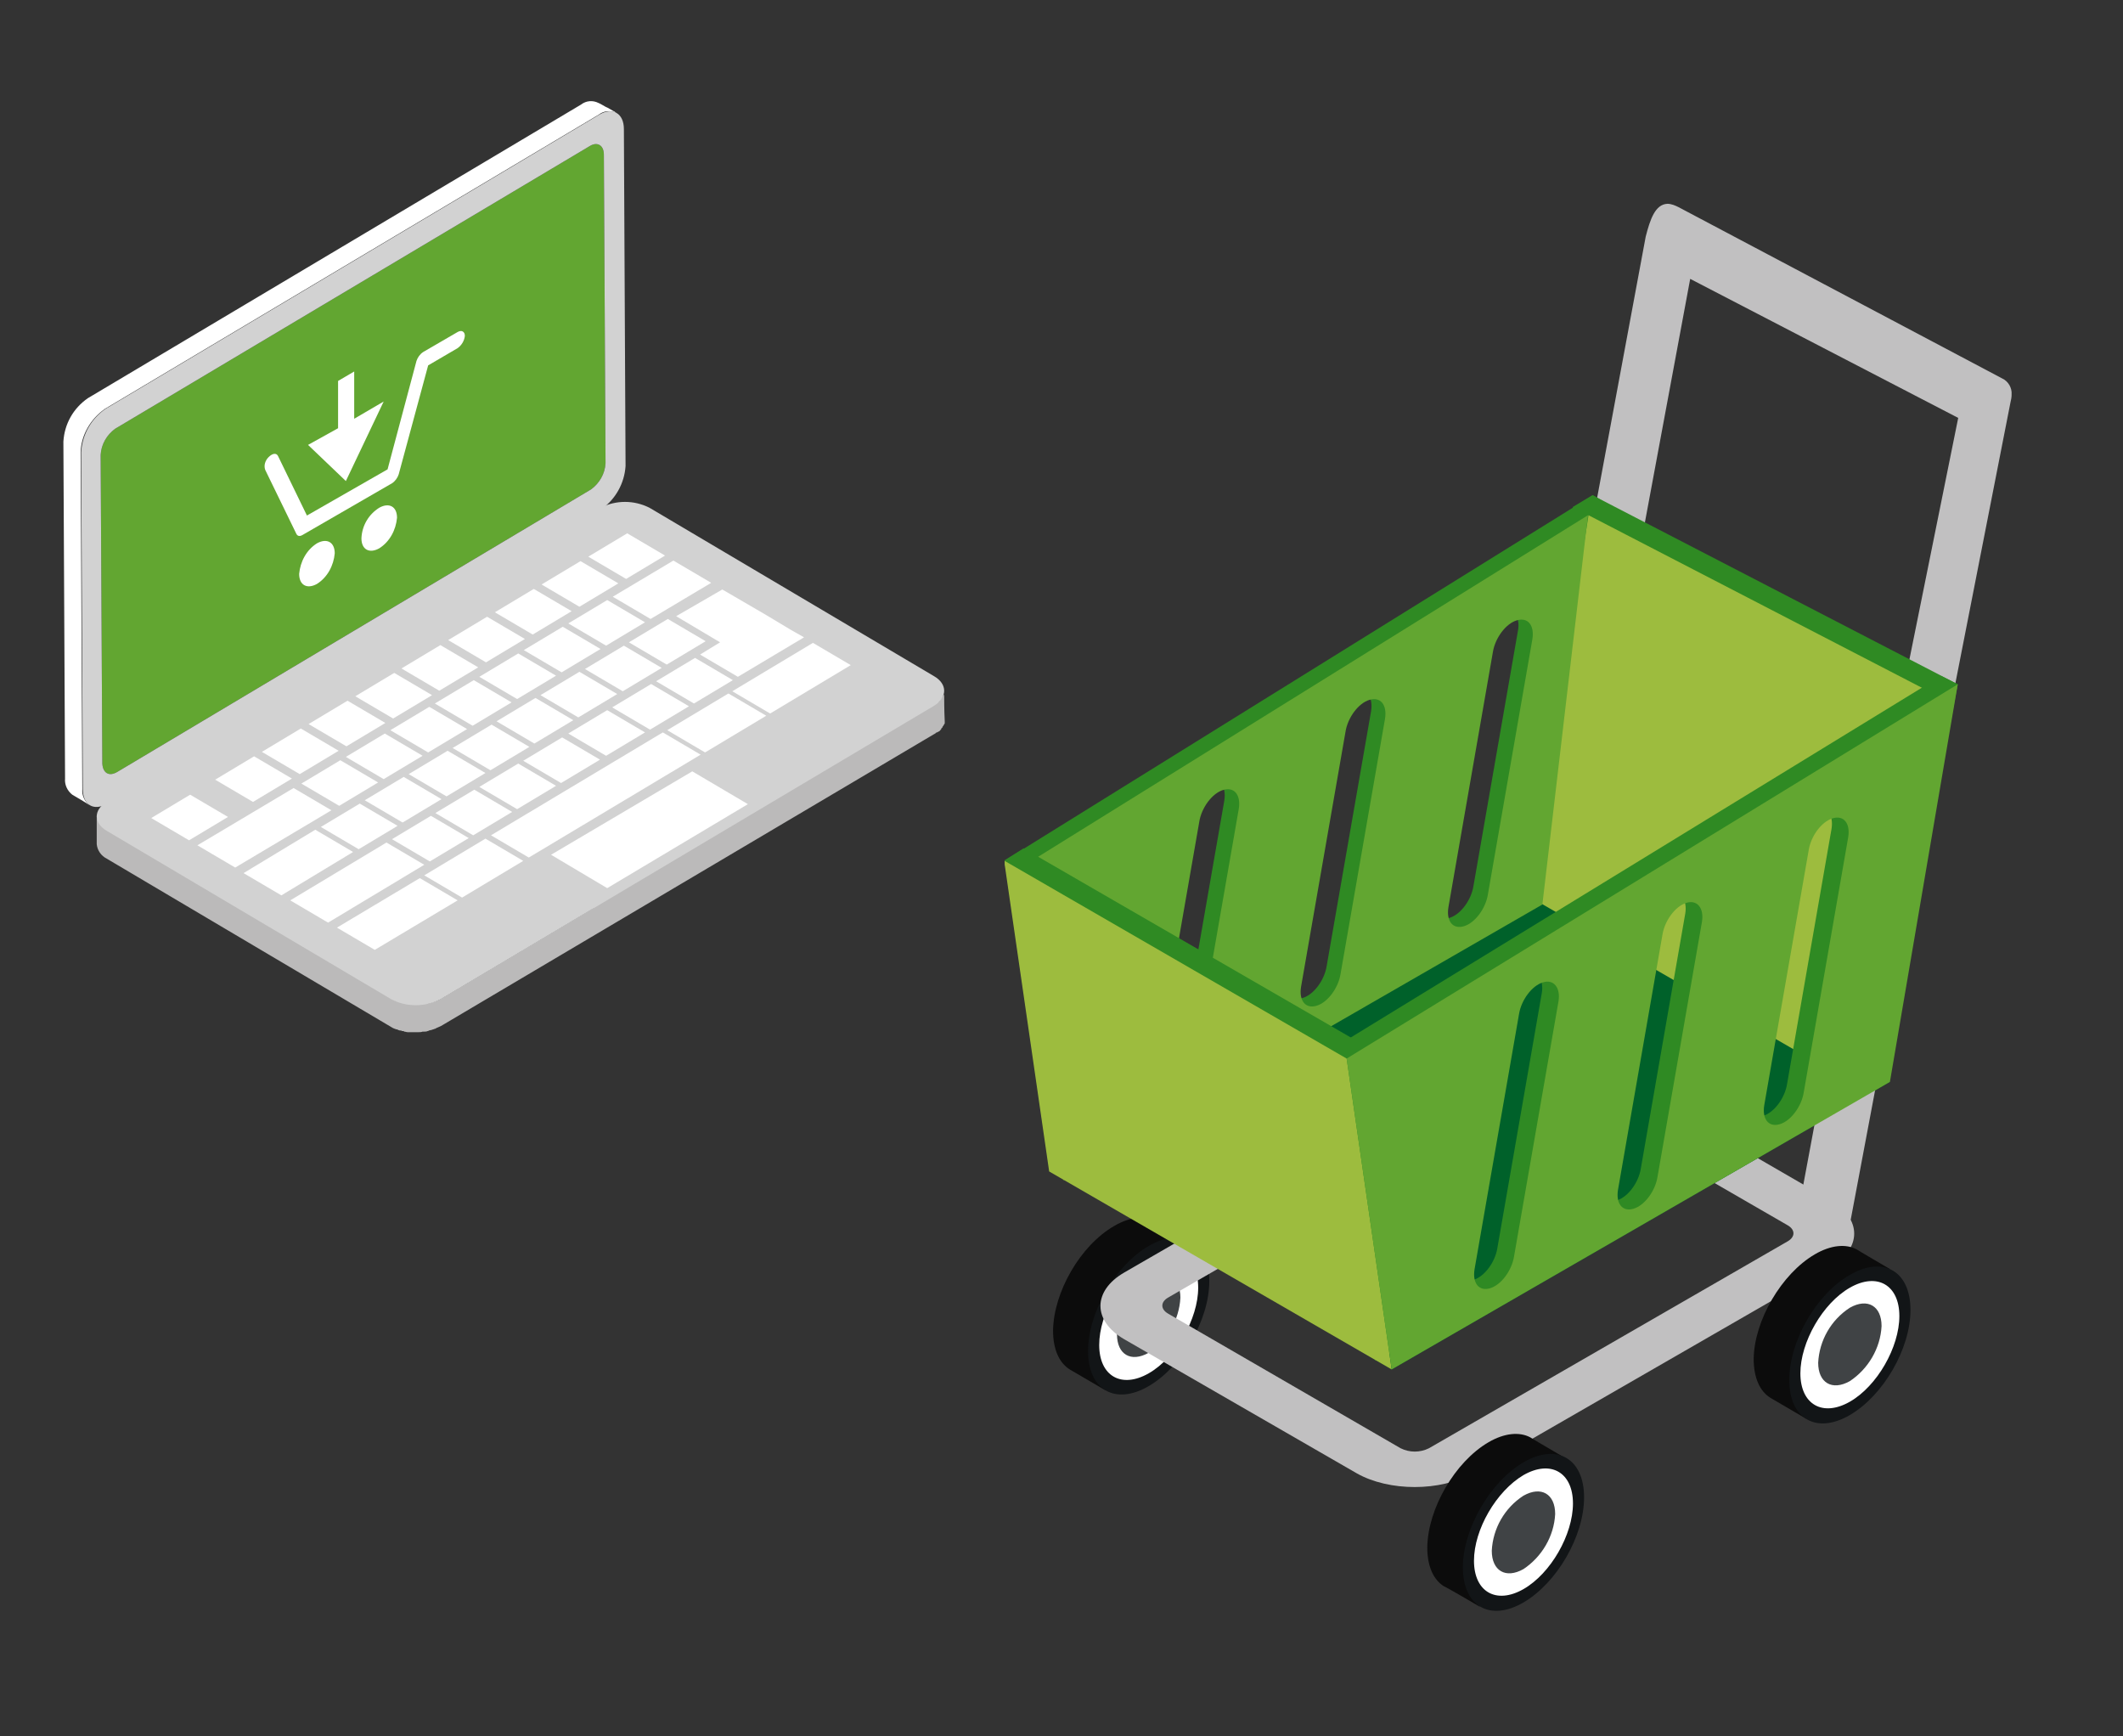 <?xml version="1.0" encoding="utf-8"?>
<!-- Generator: Adobe Illustrator 27.4.0, SVG Export Plug-In . SVG Version: 6.00 Build 0)  -->
<svg version="1.1" id="Ebene_1" xmlns="http://www.w3.org/2000/svg" xmlns:xlink="http://www.w3.org/1999/xlink" x="0px" y="0px"
	 viewBox="0 0 381.8 312.2" style="enable-background:new 0 0 381.8 312.2;" xml:space="preserve">
<rect x="0" y="0" width="381.8" height="312.2" fill="#333333" stroke="none"/>
<style type="text/css">
	.st0{clip-path:url(#SVGID_00000170272649650772316400000007955179203476821940_);}
	.st1{fill:#0C0C0C;}
	.st2{fill:#121517;}
	.st3{fill:#FFFFFF;}
	.st4{fill:#404345;}
	.st5{clip-path:url(#SVGID_00000054946688457601430400000002098247840252778910_);}
	.st6{fill:url(#Rechteck_2553_00000090973299787727460640000004348262900228400533_);}
	.st7{clip-path:url(#SVGID_00000142871476218028670810000004061220240353621635_);}
	.st8{fill:url(#Rechteck_2554_00000096033598544086146180000009064194379659406256_);}
	.st9{clip-path:url(#SVGID_00000005955291420563754190000000684906398097546416_);}
	.st10{fill:#00612A;}
	.st11{fill:#2F8A23;}
	.st12{clip-path:url(#SVGID_00000111877947468356663130000003315542268554425263_);}
	.st13{fill:url(#Rechteck_2556_00000121278570992725565140000004320859450340989321_);}
	.st14{clip-path:url(#SVGID_00000141418458631872281560000009244053625438617755_);}
	.st15{fill:#9DBC3E;}
	.st16{fill:#62A631;}
	.st17{fill:none;}
	.st18{fill:#BBBABA;}
	.st19{fill:#D2D2D2;}
</style>
<g id="Gruppe_64346" transform="translate(169.181 18.546)">
	<g id="Gruppe_64335" transform="translate(0 0)">
		<g>
			<defs>
				<rect id="SVGID_1_" x="11.5" y="18.1" width="181.2" height="253"/>
			</defs>
			<clipPath id="SVGID_00000031930220346684562840000011028233587271426709_">
				<use xlink:href="#SVGID_1_"  style="overflow:visible;"/>
			</clipPath>
			<g id="Gruppe_64334" style="clip-path:url(#SVGID_00000031930220346684562840000011028233587271426709_);">
				<path id="Pfad_38381" class="st1" d="M31.2,201.9c2.9-1.7,5.6-1.9,7.5-0.9c0.1,0.1,6.1,3.6,6.1,3.6s-4.6-0.8-4.6,2.5
					c0,7-4.9,15.4-10.9,18.9c-2.9,1.7,0.4,5.5,0.4,5.5s-6.3-3.7-6.5-3.8c-1.9-1.2-3-3.6-3-7C20.3,213.8,25.1,205.4,31.2,201.9"/>
				<path id="Pfad_38382" class="st2" d="M37.4,205.5c6-3.5,10.9-0.7,10.9,6.3s-4.9,15.4-10.9,18.9s-10.9,0.7-10.9-6.3
					S31.4,209,37.4,205.5"/>
				<path id="Pfad_38383" class="st3" d="M37.4,207.9c4.9-2.8,8.9-0.5,8.9,5.1s-4,12.6-8.9,15.4s-8.9,0.5-8.9-5.1
					S32.5,210.7,37.4,207.9"/>
				<path id="Pfad_38384" class="st4" d="M37.4,211.5c3.2-1.8,5.7-0.3,5.7,3.3c-0.2,4-2.4,7.7-5.7,9.9c-3.2,1.8-5.7,0.3-5.7-3.3
					C31.9,217.4,34.1,213.7,37.4,211.5"/>
			</g>
		</g>
	</g>
	<g id="Gruppe_64337" transform="translate(17.303 152.472)">
		<g>
			<defs>
				<path id="SVGID_00000052099045571205724560000008982281992470742200_" d="M70.5,89.4L135,52.2c1.4-0.8,1.4-2.1,0-2.9L93.1,25.1
					c-1.6-0.8-3.5-0.8-5.1,0L23.6,62.3c-1.4,0.8-1.4,2.1,0,2.9l41.8,24.2C67,90.2,68.9,90.2,70.5,89.4 M100.9,20.6l41.8,24.2
					c5.7,3.3,5.7,8.7,0,12L78.3,93.9c-5.7,3.3-15,3.3-20.8,0L15.7,69.8c-5.7-3.3-5.7-8.7,0-12l64.4-37.2
					C86.7,17.3,94.4,17.3,100.9,20.6"/>
			</defs>
			<clipPath id="SVGID_00000047760156131967029490000002632464213962247603_">
				<use xlink:href="#SVGID_00000052099045571205724560000008982281992470742200_"  style="overflow:visible;"/>
			</clipPath>
			<g id="Gruppe_64336" style="clip-path:url(#SVGID_00000047760156131967029490000002632464213962247603_);">
				
					<linearGradient id="Rechteck_2553_00000130642042519812695310000010651805233970726273_" gradientUnits="userSpaceOnUse" x1="-232.454" y1="909.793" x2="-232.463" y2="909.793" gradientTransform="matrix(138.47 0 0 -79.13 32363.225 72049.586)">
					<stop  offset="0" style="stop-color:#D9D9D8"/>
					<stop  offset="0.243" style="stop-color:#D3D3D2"/>
					<stop  offset="0.538" style="stop-color:#C5C5C4"/>
					<stop  offset="0.569" style="stop-color:#C3C3C2"/>
					<stop  offset="1" style="stop-color:#C1C0C1"/>
				</linearGradient>
				
					<rect id="Rechteck_2553" x="10" y="18.1" style="fill:url(#Rechteck_2553_00000130642042519812695310000010651805233970726273_);" width="138.5" height="79.1"/>
			</g>
		</g>
	</g>
	<g id="Gruppe_64339" transform="translate(96.783 0)">
		<g>
			<defs>
				<path id="SVGID_00000076605478678986398020000005042454017418225810_" d="M33.9,18.1c0.7,0,1.4,0.3,2,0.6v0l0,0l0,0l58.2,30.8
					c1.1,0.5,1.8,1.7,1.7,2.9v0.1c0,0.4-0.1,0.9-0.2,1.3h0L75.3,157.3c-0.2,0.8-0.9,1.4-1.7,1.6c-2.2,0.6-4.6,0.2-6.4-1.2
					c-0.7-0.5-1.1-1.3-1-2.1l20-99L38,31.6l-17.5,94.1c-0.2,0.8-0.9,1.4-1.7,1.6c-2.2,0.6-4.6,0.2-6.4-1.2c-0.7-0.5-1.1-1.3-1-2.1
					L30,24h0C30.8,20.9,31.7,18.2,33.9,18.1L33.9,18.1z"/>
			</defs>
			<clipPath id="SVGID_00000150095753166100823670000018032774785221264269_">
				<use xlink:href="#SVGID_00000076605478678986398020000005042454017418225810_"  style="overflow:visible;"/>
			</clipPath>
			
				<g id="Gruppe_64338" transform="translate(0)" style="clip-path:url(#SVGID_00000150095753166100823670000018032774785221264269_);">
				
					<linearGradient id="Rechteck_2554_00000104704642819709640940000007351919842251376545_" gradientUnits="userSpaceOnUse" x1="-304.773" y1="1058.596" x2="-304.761" y2="1058.596" gradientTransform="matrix(-106.899 -19.683 -27.948 151.786 -2898.72 -166582.453)">
					<stop  offset="0" style="stop-color:#D9D9D8"/>
					<stop  offset="0.243" style="stop-color:#D3D3D2"/>
					<stop  offset="0.538" style="stop-color:#C5C5C4"/>
					<stop  offset="0.569" style="stop-color:#C3C3C2"/>
					<stop  offset="1" style="stop-color:#C1C0C1"/>
				</linearGradient>
				<polygon id="Rechteck_2554" style="fill:url(#Rechteck_2554_00000104704642819709640940000007351919842251376545_);" points="
					93.1,174.6 -13.8,154.9 14.2,3.1 121.1,22.8 				"/>
			</g>
		</g>
	</g>
	<g id="Gruppe_64341" transform="translate(0 0)">
		<g>
			<defs>
				<rect id="SVGID_00000178177720640038207180000001805631019364597912_" x="11.5" y="18.1" width="181.2" height="253"/>
			</defs>
			<clipPath id="SVGID_00000156560180721450461760000005632017528786485638_">
				<use xlink:href="#SVGID_00000178177720640038207180000001805631019364597912_"  style="overflow:visible;"/>
			</clipPath>
			<g id="Gruppe_64340" style="clip-path:url(#SVGID_00000156560180721450461760000005632017528786485638_);">
				<path id="Pfad_38387" class="st10" d="M170.7,176l-89.6,51.7l-61.8-36.9l89.8-50.4L170.7,176z"/>
				<path id="Pfad_38388" class="st11" d="M119.8,72l-10.6,68.4l-89.6,51.7l-8.1-55.9l105.8-65.7L119.8,72z M48.2,122
					c-2,0.6-3.9,3.2-4.3,5.7l-8,45.9c-0.4,2.5,0.8,4,2.8,3.4s3.9-3.2,4.3-5.7l8-45.9C51.4,122.9,50.2,121.4,48.2,122 M74.6,105.9
					c-2,0.6-3.9,3.2-4.3,5.7l-8,45.9c-0.4,2.5,0.8,4,2.8,3.4s3.9-3.2,4.3-5.7l8-45.9C77.8,106.7,76.5,105.2,74.6,105.9 M101,91.5
					c-2,0.6-3.9,3.2-4.3,5.7l-8,45.9c-0.4,2.5,0.8,4,2.8,3.4c2-0.6,3.9-3.2,4.3-5.7l8-45.9C104.3,92.4,103,90.9,101,91.5"/>
			</g>
		</g>
	</g>
	<g id="Gruppe_64343" transform="translate(141.989 108.177)">
		<g>
			<defs>
				<path id="SVGID_00000002372908362903078110000007100357168821542304_" d="M21.7,92.4c0,0-0.2,2-4.6,2.7c-5.3,0.6-5.6,0-5.6,0
					l13.4-71.9l10.8-5.1L21.7,92.4z"/>
			</defs>
			<clipPath id="SVGID_00000144299060335402845950000016355474010681387166_">
				<use xlink:href="#SVGID_00000002372908362903078110000007100357168821542304_"  style="overflow:visible;"/>
			</clipPath>
			<g id="Gruppe_64342" style="clip-path:url(#SVGID_00000144299060335402845950000016355474010681387166_);">
				
					<linearGradient id="Rechteck_2556_00000176003570367457395410000008935957103731418811_" gradientUnits="userSpaceOnUse" x1="-373.204" y1="954.143" x2="-373.258" y2="954.143" gradientTransform="matrix(24.211 0 0 -77.621 9086.345 74118.43)">
					<stop  offset="0" style="stop-color:#D9D9D8"/>
					<stop  offset="0.243" style="stop-color:#D3D3D2"/>
					<stop  offset="0.538" style="stop-color:#C5C5C4"/>
					<stop  offset="0.569" style="stop-color:#C3C3C2"/>
					<stop  offset="1" style="stop-color:#C1C0C1"/>
				</linearGradient>
				
					<rect id="Rechteck_2556" x="11.5" y="18.1" style="fill:url(#Rechteck_2556_00000176003570367457395410000008935957103731418811_);" width="24.2" height="77.6"/>
			</g>
		</g>
	</g>
	<g id="Gruppe_64345" transform="translate(0 0)">
		<g>
			<defs>
				<rect id="SVGID_00000181070976950419156140000016892111389583470264_" x="11.5" y="18.1" width="181.2" height="253"/>
			</defs>
			<clipPath id="SVGID_00000011728805634387954010000014801899761006808452_">
				<use xlink:href="#SVGID_00000181070976950419156140000016892111389583470264_"  style="overflow:visible;"/>
			</clipPath>
			<g id="Gruppe_64344" style="clip-path:url(#SVGID_00000011728805634387954010000014801899761006808452_);">
				<path id="Pfad_38390" class="st11" d="M117.2,70.5l65.7,34l-13.2,70.9l-60.6-35l4.6-67.8L117.2,70.5z"/>
				<path id="Pfad_38391" class="st15" d="M179.5,106.7l-13.2,70.9l-60.6-35l10.8-68.5L179.5,106.7z"/>
				<path id="Pfad_38392" class="st16" d="M108.2,144.1l-86.1,49.6L14,137.7l102.4-63.6L108.2,144.1z M50.8,123.5
					c-2,0.6-3.9,3.2-4.3,5.7l-8,45.9c-0.4,2.5,0.8,4,2.8,3.4s3.9-3.2,4.3-5.7l8-45.9C54,124.4,52.8,122.9,50.8,123.5 M77.1,107.3
					c-2,0.6-3.9,3.2-4.3,5.7l-8,45.9c-0.4,2.5,0.8,4,2.8,3.4s3.9-3.2,4.3-5.7l8-45.9C80.3,108.2,79.1,106.7,77.1,107.3 M103.6,93
					c-2,0.6-3.9,3.2-4.3,5.7l-8,45.9c-0.4,2.5,0.8,4,2.8,3.4c2-0.6,3.9-3.2,4.3-5.7l8-45.9C106.8,93.9,105.6,92.4,103.6,93"/>
				<path id="Pfad_38393" class="st11" d="M76.5,169.6l8.1,55.9L23,190l-11.6-53.8l3.5-2.2L76.5,169.6z"/>
				<path id="Pfad_38394" class="st11" d="M182.9,104.5l-15.2,69.9l-89.6,51.7L70,170.3L179.9,103L182.9,104.5z M105.3,156.6
					c-2,0.6-3.9,3.2-4.3,5.7l-8,45.9c-0.4,2.5,0.8,4,2.8,3.4s3.9-3.2,4.3-5.7l8-45.9C108.5,157.5,107.2,155.9,105.3,156.6
					 M131.1,142.3c-2,0.6-3.9,3.2-4.3,5.7l-8,45.9c-0.4,2.5,0.8,4,2.8,3.4s3.9-3.2,4.3-5.7l8-45.9
					C134.3,143.2,133,141.7,131.1,142.3 M157.4,127.1c-2,0.6-3.9,3.2-4.3,5.7l-8,45.9c-0.4,2.5,0.8,4,2.8,3.4c2-0.6,3.9-3.2,4.3-5.7
					l8-45.9C160.6,128,159.4,126.4,157.4,127.1"/>
				<path id="Pfad_38395" class="st15" d="M81.1,227.7l-61.6-35.6l-8.1-55.9L73,171.8L81.1,227.7z"/>
				<path id="Pfad_38396" class="st1" d="M98.5,240.8c2.9-1.7,5.6-1.9,7.5-0.9c0.1,0.1,6.1,3.6,6.1,3.6s-4.6-0.8-4.6,2.5
					c0,7-4.9,15.4-10.9,18.9c-2.9,1.7,0.4,5.5,0.4,5.5s-6.3-3.7-6.5-3.7c-1.9-1.2-3-3.6-3-7C87.6,252.7,92.5,244.3,98.5,240.8"/>
				<path id="Pfad_38397" class="st16" d="M170.7,176l-89.6,51.7L73,171.8l109.9-67.3L170.7,176z M108.3,158.1
					c-2,0.6-3.9,3.2-4.3,5.7l-8,45.9c-0.4,2.5,0.8,4,2.8,3.4c2-0.6,3.9-3.2,4.3-5.7l8-45.9C111.5,159,110.2,157.5,108.3,158.1
					 M134.1,143.8c-2,0.6-3.9,3.2-4.3,5.7l-8,45.9c-0.4,2.5,0.8,4,2.8,3.4c2-0.6,3.9-3.2,4.3-5.7l8-45.9
					C137.3,144.7,136,143.2,134.1,143.8 M160.4,128.6c-2,0.6-3.9,3.2-4.3,5.7l-8,45.9c-0.4,2.5,0.8,4,2.8,3.4c2-0.6,3.9-3.2,4.3-5.7
					l8-45.9C163.6,129.5,162.4,128,160.4,128.6"/>
				<path id="Pfad_38398" class="st2" d="M104.8,244.4c6-3.5,10.9-0.7,10.9,6.3s-4.9,15.4-10.9,18.9s-10.9,0.7-10.9-6.3
					C93.9,256.4,98.8,247.9,104.8,244.4"/>
				<path id="Pfad_38399" class="st3" d="M104.8,246.7c4.9-2.8,8.9-0.5,8.9,5.1s-4,12.6-8.9,15.4c-4.9,2.8-8.9,0.5-8.9-5.1
					S99.9,249.6,104.8,246.7"/>
				<path id="Pfad_38400" class="st4" d="M104.8,250.4c3.2-1.8,5.7-0.3,5.7,3.3c-0.2,4-2.4,7.7-5.7,9.9c-3.2,1.8-5.7,0.3-5.7-3.3
					C99.3,256.3,101.4,252.6,104.8,250.4"/>
				<path id="Pfad_38401" class="st1" d="M157.2,207c2.9-1.7,5.6-1.9,7.5-0.9c0.1,0.1,6.1,3.6,6.1,3.6s-4.6-0.8-4.6,2.5
					c0,7-4.9,15.4-10.9,18.9c-2.9,1.7,0.4,5.5,0.4,5.5s-6.3-3.7-6.5-3.8c-1.9-1.2-3-3.6-3-7C146.3,218.9,151.2,210.5,157.2,207"/>
				<path id="Pfad_38402" class="st2" d="M163.5,210.7c6-3.5,10.9-0.7,10.9,6.3s-4.9,15.4-10.9,18.9c-6,3.5-10.9,0.7-10.9-6.3
					S157.5,214.1,163.5,210.7"/>
				<path id="Pfad_38403" class="st3" d="M163.5,213c4.9-2.8,8.9-0.5,8.9,5.1s-4,12.6-8.9,15.4c-4.9,2.8-8.9,0.5-8.9-5.1
					S158.6,215.8,163.5,213"/>
				<path id="Pfad_38404" class="st4" d="M163.5,216.6c3.2-1.8,5.7-0.3,5.7,3.3c-0.2,4-2.4,7.7-5.7,9.9c-3.2,1.8-5.7,0.3-5.7-3.3
					C158,222.5,160.1,218.8,163.5,216.6"/>
			</g>
		</g>
	</g>
</g>
<g id="Gruppe_64865">
	<rect x="11.5" y="18.1" class="st17" width="158.4" height="167.8"/>
	<g id="Gruppe_64864" transform="translate(0)">
		<path id="Pfad_41822" class="st16" d="M106,26.3c1.4-0.9,2.6-0.2,2.6,1.5l0.3,55.5c-0.1,1.9-1.1,3.6-2.6,4.7l-85.2,50.8
			c-1.5,0.9-2.6,0.2-2.7-1.5l-0.3-55.5c0.1-1.9,1.1-3.6,2.6-4.7L106,26.3z"/>
		<path id="Pfad_41823" class="st18" d="M169.8,124.2c0,0.1,0,0.1,0,0.2c0,0.1,0,0.1,0,0.2c0,0.1,0,0.1,0,0.2c0,0.1,0,0.1-0.1,0.2
			c0,0.1,0,0.1-0.1,0.1c0,0.1-0.1,0.1-0.1,0.2c0,0,0,0.1-0.1,0.1c0,0.1-0.1,0.1-0.1,0.2c0,0-0.1,0.1-0.1,0.1
			c-0.1,0.1-0.1,0.2-0.2,0.3c0,0-0.1,0.1-0.1,0.1c0,0.1-0.1,0.1-0.2,0.1c-0.1,0.1-0.1,0.1-0.2,0.2s-0.1,0.1-0.2,0.1
			c-0.1,0.1-0.2,0.1-0.3,0.2l-33.5,19.9l0-2.1l-7.4-4.4l10.7-6.4l0-0.8l0.7,0.4l14.5-8.7l0-5.2l-6.8-4l-1.6,0.9l0-1.8l-2.3-1.3
			l-4.5-2.7l-7.9-4.6l-2,1.2l0-2.3l-6.8-4l-1.5,0.9v-1.8l-6.8-4l-7,4.2l0,1.6l-1.4-0.8l-7,4.2l0,1.6l-1.4-0.8l-7,4.2l0,1.6l-1.4-0.8
			l-7,4.2l0,1.6l-1.4-0.8l-7,4.2l0,1.6l-1.3-0.8l-7,4.2l0,1.6l-1.3-0.8l-7,4.2l0,1.6l-1.4-0.8l-7,4.2l0,1.6l-1.3-0.8l-7,4.2l0,5.2
			l4,2.3l-1.7,1l0-1.8l-6.8-4l-7,4.2l0,5.2l6.8,4l1.5-0.9l0,1.8l6.8,4l1.5-0.9l0,1.8l6.8,4l1.5-0.9l0,1.8l6.8,4l1.6-0.9l0,1.9l6.8,4
			l14.9-8.9v-1l0.9,0.5l11-6.6v-1.2l1,0.6l4-2.4l0,2l7.4,4.4l-27.4,16.3c-0.3,0.2-0.6,0.3-0.9,0.4c-0.1,0-0.2,0.1-0.3,0.1
			c-0.2,0.1-0.4,0.1-0.6,0.2c-0.2,0.1-0.4,0.1-0.6,0.1c-0.3,0.1-0.5,0.1-0.8,0.1l-0.2,0c-0.3,0-0.7,0.1-1,0.1c-0.1,0-0.1,0-0.2,0
			c-0.3,0-0.7,0-1-0.1c-0.1,0-0.1,0-0.2,0c-0.3,0-0.7-0.1-1-0.2c-0.1,0-0.1,0-0.2,0c-0.3-0.1-0.6-0.2-0.9-0.3c0,0-0.1,0-0.1,0
			c-0.3-0.1-0.6-0.3-0.9-0.5l-51.2-30.3c-1-0.5-1.7-1.5-1.8-2.6c0,1.7,0,3.5,0,5.2c0.1,1.1,0.8,2.1,1.8,2.6l51.2,30.3
			c0.3,0.2,0.6,0.3,0.9,0.4c0,0,0,0,0,0c0,0,0.1,0,0.1,0c0.2,0.1,0.4,0.2,0.6,0.2c0.1,0,0.2,0,0.3,0.1c0.1,0,0.1,0,0.2,0
			c0.1,0,0.1,0,0.2,0.1c0.2,0,0.4,0.1,0.6,0.1c0.1,0,0.1,0,0.2,0c0.1,0,0.1,0,0.2,0c0.1,0,0.2,0,0.3,0c0.2,0,0.4,0,0.6,0h0.2
			c0.1,0,0.1,0,0.2,0c0.1,0,0.2,0,0.3,0c0.2,0,0.5,0,0.7-0.1c0,0,0,0,0.1,0c0.1,0,0.1,0,0.2,0c0.2,0,0.4,0,0.6-0.1
			c0.1,0,0.2,0,0.2-0.1c0.2,0,0.4-0.1,0.5-0.1c0.1,0,0.2-0.1,0.3-0.1s0.2-0.1,0.3-0.1c0.1,0,0.2-0.1,0.2-0.1
			c0.3-0.1,0.6-0.3,0.9-0.4L168,132c0.1,0,0.1-0.1,0.2-0.1c0,0,0.1-0.1,0.1-0.1c0.1-0.1,0.1-0.1,0.2-0.1s0.1-0.1,0.2-0.1
			c0.1,0,0.1-0.1,0.2-0.1c0,0,0.1,0,0.1-0.1c0,0,0,0,0.1-0.1c0.1-0.1,0.2-0.2,0.2-0.3c0,0,0-0.1,0.1-0.1c0,0,0,0,0,0
			c0.1-0.1,0.1-0.1,0.1-0.2c0,0,0-0.1,0.1-0.1c0,0,0,0,0,0c0-0.1,0.1-0.1,0.1-0.2c0,0,0-0.1,0.1-0.1c0,0,0,0,0,0
			c0-0.1,0-0.1,0.1-0.2c0,0,0-0.1,0-0.1v0c0-0.1,0-0.1,0-0.2c0-0.1,0-0.1,0-0.1v0C169.8,127.6,169.8,125.9,169.8,124.2"/>
		<path id="Pfad_41824" class="st19" d="M168,121.6l-51.2-30.3c-2.8-1.4-6-1.4-8.8,0l-88.8,52.9c-2.4,1.4-2.4,3.8,0,5.2l51.2,30.3
			c2.7,1.4,6,1.4,8.8,0l88.8-52.8C170.4,125.4,170.4,123,168,121.6"/>
		<path id="Pfad_41825" class="st3" d="M109.2,107.9l6.8,4l-7,4.2l-6.8-4L109.2,107.9z"/>
		<path id="Pfad_41826" class="st3" d="M120.1,111.3l6.8,4l-7,4.2l-6.8-4L120.1,111.3z"/>
		<path id="Pfad_41827" class="st3" d="M129.9,106l7.9,4.6l4.5,2.7l2.3,1.3l-11.9,7.1l-6.8-4l3.6-2.2l-7.9-4.7L129.9,106z"/>
		<path id="Pfad_41828" class="st3" d="M112.2,116.1l6.8,4l-7,4.2l-6.8-4L112.2,116.1z"/>
		<path id="Pfad_41829" class="st3" d="M146.2,115.6l6.8,4l-14.5,8.7l-6.8-4L146.2,115.6z"/>
		<path id="Pfad_41830" class="st3" d="M131,124.7l6.8,4l-11,6.6l-6.8-4L131,124.7z"/>
		<path id="Pfad_41831" class="st3" d="M109.2,127.7l6.8,4l-7,4.2l-6.8-4L109.2,127.7z"/>
		<path id="Pfad_41832" class="st3" d="M112.8,95.9l6.8,4l-7,4.2l-6.8-4L112.8,95.9z"/>
		<path id="Pfad_41833" class="st3" d="M104.4,100.9l6.8,4l-7,4.2l-6.8-4L104.4,100.9z"/>
		<path id="Pfad_41834" class="st3" d="M121.1,100.8l6.8,4l-10.9,6.5l-6.8-4L121.1,100.8z"/>
		<path id="Pfad_41835" class="st3" d="M96,105.9l6.8,4l-7,4.2l-6.8-4L96,105.9z"/>
		<path id="Pfad_41836" class="st3" d="M87.6,110.9l6.8,4l-7,4.2l-6.8-4L87.6,110.9z"/>
		<path id="Pfad_41837" class="st3" d="M101.2,112.7l6.8,4l-7,4.2l-6.8-4L101.2,112.7z"/>
		<path id="Pfad_41838" class="st3" d="M79.2,116l6.8,4l-7,4.2l-6.8-4L79.2,116z"/>
		<path id="Pfad_41839" class="st3" d="M93.2,117.5l6.8,4l-7,4.2l-6.8-4L93.2,117.5z"/>
		<path id="Pfad_41840" class="st3" d="M125,118.3l6.8,4l-7,4.2l-6.8-4L125,118.3z"/>
		<path id="Pfad_41841" class="st3" d="M70.9,121l6.8,4l-7,4.2l-6.8-4L70.9,121z"/>
		<path id="Pfad_41842" class="st3" d="M104.2,120.8l6.8,4l-7,4.2l-6.8-4L104.2,120.8z"/>
		<path id="Pfad_41843" class="st3" d="M85.2,122.3l6.8,4l-7,4.2l-6.8-4L85.2,122.3z"/>
		<path id="Pfad_41844" class="st3" d="M117.1,123l6.8,4l-7,4.2l-6.8-4L117.1,123z"/>
		<path id="Pfad_41845" class="st3" d="M96.3,125.5l6.8,4l-7,4.2l-6.8-4L96.3,125.5z"/>
		<path id="Pfad_41846" class="st3" d="M62.5,126l6.8,4l-7,4.2l-6.8-4L62.5,126z"/>
		<path id="Pfad_41847" class="st3" d="M77.2,127.1l6.8,4l-7,4.2l-6.8-4L77.2,127.1z"/>
		<path id="Pfad_41848" class="st3" d="M88.4,130.3l6.8,4l-7,4.2l-6.8-4L88.4,130.3z"/>
		<path id="Pfad_41849" class="st3" d="M54.1,131l6.8,4l-7,4.2l-6.8-4L54.1,131z"/>
		<path id="Pfad_41850" class="st3" d="M69.2,131.9l6.8,4l-7,4.2l-6.8-4L69.2,131.9z"/>
		<path id="Pfad_41851" class="st3" d="M101.1,132.6l6.8,4l-7,4.2l-6.8-4L101.1,132.6z"/>
		<path id="Pfad_41852" class="st3" d="M80.5,135l6.8,4l-7,4.2l-6.8-4L80.5,135z"/>
		<path id="Pfad_41853" class="st3" d="M45.7,136l6.8,4l-7,4.2l-6.8-4L45.7,136z"/>
		<path id="Pfad_41854" class="st3" d="M61.2,136.7l6.8,4l-7,4.2l-6.8-4L61.2,136.7z"/>
		<path id="Pfad_41855" class="st3" d="M93.2,137.3l6.8,4l-7,4.2l-6.8-4L93.2,137.3z"/>
		<path id="Pfad_41856" class="st3" d="M72.6,139.7l6.8,4l-7,4.2l-6.8-4L72.6,139.7z"/>
		<path id="Pfad_41857" class="st3" d="M85.3,142l6.8,4l-7,4.2l-6.8-4L85.3,142z"/>
		<path id="Pfad_41858" class="st3" d="M34.2,142.9l6.8,4l-7,4.2l-6.8-4L34.2,142.9z"/>
		<path id="Pfad_41859" class="st3" d="M64.7,144.5l6.8,4l-7,4.2l-6.8-4L64.7,144.5z"/>
		<path id="Pfad_41860" class="st3" d="M119.2,131.7l6.8,4l-30.9,18.5l-6.8-4L119.2,131.7z"/>
		<path id="Pfad_41861" class="st3" d="M77.5,146.7l6.8,4l-7,4.2l-6.8-4L77.5,146.7z"/>
		<path id="Pfad_41862" class="st3" d="M52.8,141.7l6.8,4L42.3,156l-6.8-4L52.8,141.7z"/>
		<path id="Pfad_41863" class="st3" d="M124.5,138.7l10,5.9l-25.3,15.1l-10.1-6L124.5,138.7z"/>
		<path id="Pfad_41864" class="st3" d="M56.7,149.2l6.8,4L50.6,161l-6.8-4L56.7,149.2z"/>
		<path id="Pfad_41865" class="st3" d="M87.3,150.8l6.8,4l-11,6.6l-6.8-4L87.3,150.8z"/>
		<path id="Pfad_41866" class="st3" d="M69.5,151.5l6.8,4L59,165.9l-6.8-4L69.5,151.5z"/>
		<path id="Pfad_41867" class="st3" d="M75.5,157.9l6.8,4l-14.9,8.9l-6.8-4L75.5,157.9z"/>
		<path id="Pfad_41868" class="st3" d="M110.4,20c-0.1,0-0.1-0.1-0.2-0.1c-0.4-0.2-0.8-0.5-1.3-0.7c-0.4-0.2-0.8-0.5-1.3-0.7
			c-1-0.5-2.2-0.4-3.1,0.3L15.8,71.6c-2.6,1.8-4.2,4.6-4.4,7.8l0.3,60.6c-0.1,1.1,0.4,2.2,1.3,2.9c1,0.6,2.1,1.2,3.1,1.9
			c-0.9-0.7-1.4-1.8-1.3-2.9l-0.3-60.6c0.1-3.1,1.8-6,4.4-7.8l88.8-52.9c0.9-0.7,2.1-0.8,3.1-0.3C110.7,20.2,110.6,20.1,110.4,20"/>
		<path id="Pfad_41869" class="st19" d="M19,73.5c-2.6,1.8-4.2,4.6-4.4,7.8l0.3,60.6c0,2.9,2,4,4.4,2.6l88.8-52.9
			c2.6-1.8,4.2-4.7,4.4-7.8l-0.3-60.6c0-2.8-2-4-4.4-2.6L19,73.5z M108.9,83.3c-0.1,1.9-1.1,3.6-2.6,4.7l-85.2,50.8
			c-1.5,0.9-2.6,0.2-2.7-1.5l-0.3-55.5c0.1-1.9,1.1-3.6,2.6-4.7L106,26.3c1.4-0.9,2.6-0.2,2.6,1.5L108.9,83.3z"/>
		<path id="Pfad_41870" class="st3" d="M54.4,96.2l16.1-9.3c0.6-0.4,1-1,1.2-1.6L77,65.7l5.3-3.1c0.7-0.5,1.2-1.3,1.3-2.2
			c0-0.8-0.6-1.1-1.3-0.7l-6.2,3.6c-0.6,0.4-1,1-1.2,1.6l-5.2,19.5l-14.5,8.3L50,82c-0.3-0.6-1-0.5-1.7,0.2
			c-0.6,0.6-0.9,1.5-0.6,2.3L53.3,96C53.5,96.4,53.9,96.5,54.4,96.2"/>
		<path id="Pfad_41871" class="st3" d="M60.8,77v-8.5l2.9-1.7v8.5l5.3-3.1l-6.8,14.3l-6.8-6.5L60.8,77z"/>
		<path id="Pfad_41872" class="st3" d="M65,96.8c0,2,1.4,2.8,3.2,1.8c1.9-1.2,3-3.3,3.2-5.5c0-2-1.4-2.8-3.2-1.8
			C66.3,92.5,65.1,94.5,65,96.8"/>
		<path id="Pfad_41873" class="st3" d="M53.8,103.2c0,2,1.4,2.8,3.2,1.8c1.9-1.2,3-3.3,3.2-5.5c0-2-1.4-2.8-3.2-1.8
			C55.1,98.9,54,101,53.8,103.2"/>
	</g>
</g>
</svg>
